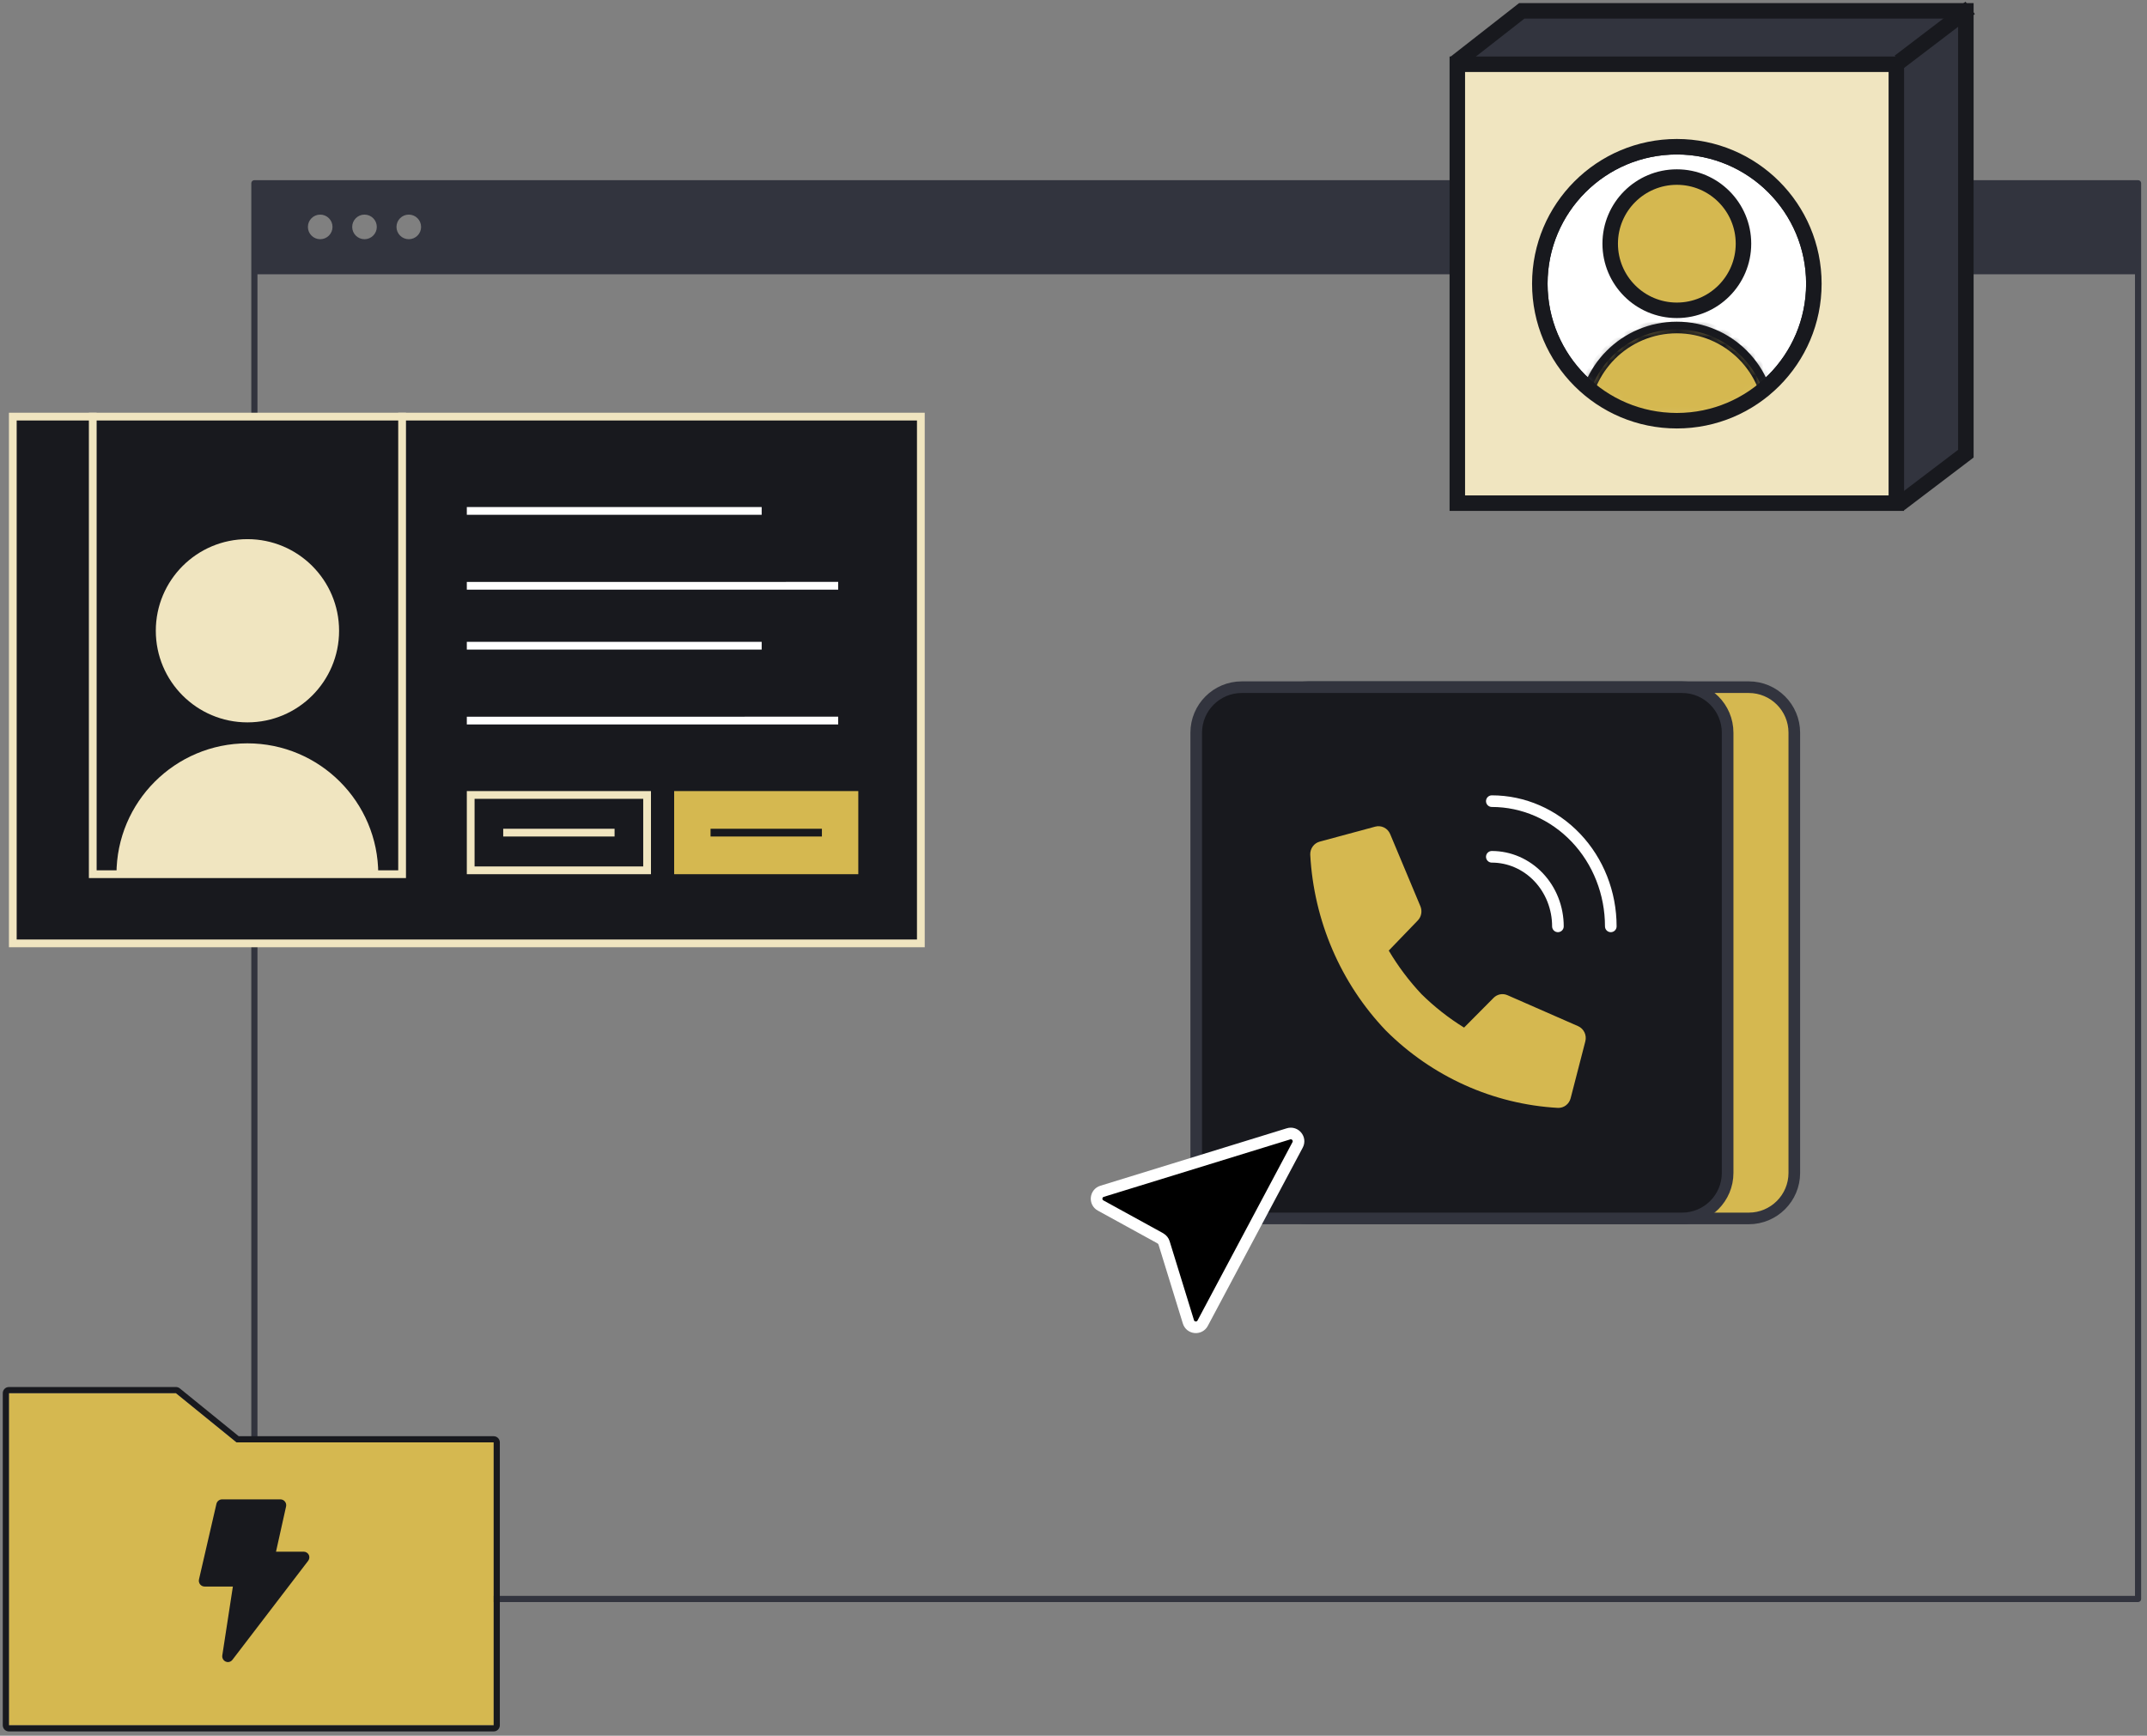 <svg width="277" height="224" viewBox="0 0 277 224" fill="none" xmlns="http://www.w3.org/2000/svg">
<rect x="0" y="0" width="277" height="224" fill="#808080" stroke="none"/>
<path d="M275.847 23.252C276.052 23.252 276.222 23.408 276.244 23.608V206.355C276.244 206.56 276.088 206.729 275.888 206.75L275.847 206.752H32.819C32.614 206.752 32.445 206.596 32.423 206.396V23.648C32.423 23.443 32.579 23.274 32.779 23.253L32.819 23.252H275.847ZM33.217 205.958H275.45V35.395H33.217V205.958ZM41.312 27.696C40.436 27.696 39.725 28.407 39.725 29.284C39.725 30.16 40.436 30.871 41.312 30.871C42.189 30.87 42.899 30.16 42.899 29.284C42.899 28.407 42.189 27.696 41.312 27.696ZM47.026 27.696C46.15 27.696 45.44 28.407 45.44 29.284C45.44 30.16 46.15 30.87 47.026 30.871C47.903 30.871 48.614 30.16 48.614 29.284C48.614 28.407 47.903 27.696 47.026 27.696ZM52.741 27.696C51.864 27.696 51.154 28.407 51.154 29.284C51.154 30.16 51.865 30.871 52.741 30.871C53.618 30.871 54.329 30.16 54.329 29.284C54.329 28.407 53.618 27.696 52.741 27.696Z" fill="#32343E"/>
<path fill-rule="evenodd" clip-rule="evenodd" d="M22.7 179.793L30.518 186.143H63.694V222.653H1.152V179.793H22.7Z" fill="#D5B850"/>
<path d="M29.13 214.44C28.977 214.375 28.849 214.261 28.768 214.116C28.686 213.97 28.656 213.802 28.68 213.637L30.045 204.75H26.423C26.308 204.753 26.194 204.73 26.09 204.682C25.985 204.634 25.893 204.562 25.821 204.473C25.748 204.384 25.697 204.279 25.672 204.167C25.646 204.055 25.646 203.939 25.673 203.827L27.923 194.077C27.962 193.909 28.059 193.76 28.195 193.655C28.332 193.55 28.5 193.495 28.673 193.5H36.173C36.285 193.499 36.396 193.524 36.497 193.572C36.598 193.62 36.687 193.69 36.758 193.777C36.83 193.865 36.88 193.968 36.906 194.079C36.932 194.189 36.933 194.304 36.908 194.415L35.61 200.25H39.173C39.313 200.249 39.451 200.289 39.571 200.363C39.69 200.437 39.786 200.544 39.848 200.67C39.902 200.791 39.922 200.924 39.908 201.056C39.893 201.188 39.844 201.313 39.765 201.42L30.015 214.17C29.95 214.267 29.861 214.348 29.759 214.406C29.656 214.463 29.541 214.495 29.423 214.5C29.323 214.498 29.223 214.477 29.13 214.44Z" fill="#18191E"/>
<path fill-rule="evenodd" clip-rule="evenodd" d="M22.7 179H1.152C0.713 179 0.358 179.355 0.358 179.794V222.653C0.358 223.091 0.713 223.447 1.152 223.447H63.694C64.132 223.447 64.488 223.091 64.488 222.653V186.143L64.486 186.091C64.459 185.677 64.115 185.35 63.694 185.35H30.8L23.201 179.178C23.059 179.063 22.882 179 22.7 179ZM22.7 179.794L30.518 186.143H63.694V222.653H1.152V179.794H22.7Z" fill="#18191E"/>
<rect x="1.652" y="53.765" width="117.153" height="67.981" fill="#18191E" stroke="#F0E5C0"/>
<path d="M11.968 53.265V112.818H51.878V53.265" stroke="#F0E5C0"/>
<path d="M31.925 93.225C38.455 93.225 43.748 87.932 43.748 81.402C43.748 74.873 38.455 69.579 31.925 69.579C25.396 69.579 20.102 74.873 20.102 81.402C20.102 87.932 25.396 93.225 31.925 93.225Z" fill="#F0E5C0"/>
<path d="M15.027 112.818C15.027 103.492 22.589 95.931 31.915 95.931C41.24 95.931 48.802 103.492 48.802 112.818" fill="#F0E5C0"/>
<path d="M60.228 65.936H98.269" stroke="white"/>
<path d="M60.228 75.6L108.14 75.596" stroke="white"/>
<path d="M60.228 83.331H98.269" stroke="white"/>
<path d="M60.228 92.995L108.14 92.991" stroke="white"/>
<rect x="86.978" y="102.092" width="23.758" height="10.726" fill="#D5B850"/>
<rect x="60.728" y="102.592" width="22.758" height="9.726" fill="#18191E" stroke="#F0E5C0"/>
<path d="M91.673 107.455H106.04" stroke="#18191E"/>
<path d="M64.924 107.455H79.29" stroke="#F0E5C0"/>
<path d="M253.63 1.402V58.548L245.441 64.768L196.847 58.153L188.155 7.796L196.332 1.402L253.63 1.402Z" fill="#32343E" stroke="#18191E" stroke-width="2"/>
<rect x="188.019" y="8.292" width="56.643" height="56.643" fill="#F0E5C0" stroke="#18191E" stroke-width="2"/>
<path d="M245.053 7.975L254.188 1.015" stroke="#18191E" stroke-width="2"/>
<path d="M216.341 19.436C225.829 19.436 233.52 27.127 233.52 36.615C233.52 46.102 225.829 53.794 216.341 53.794C206.854 53.793 199.163 46.102 199.163 36.615C199.163 27.127 206.854 19.436 216.341 19.436Z" fill="white" stroke="#18191E"/>
<mask id="mask0_3066_6975" style="mask-type:luminance" maskUnits="userSpaceOnUse" x="198" y="18" width="37" height="37">
<path d="M216.341 19.436C225.829 19.436 233.52 27.127 233.52 36.615C233.52 46.102 225.829 53.794 216.341 53.794C206.854 53.793 199.163 46.102 199.163 36.615C199.163 27.127 206.854 19.436 216.341 19.436Z" fill="white" stroke="#18191E"/>
</mask>
<g mask="url(#mask0_3066_6975)">
<path d="M216.341 40.047C221.089 40.047 224.938 36.197 224.938 31.449C224.938 26.701 221.089 22.851 216.341 22.851C211.592 22.851 207.743 26.701 207.743 31.449C207.743 36.197 211.592 40.047 216.341 40.047Z" fill="#D5B850" stroke="#18191E" stroke-width="2" stroke-miterlimit="10"/>
<mask id="path-23-inside-1_3066_6975" fill="white">
<path d="M204.052 54.295C204.052 47.514 209.551 42.015 216.333 42.015C223.114 42.015 228.614 47.514 228.614 54.295"/>
</mask>
<path d="M204.052 54.295C204.052 47.514 209.551 42.015 216.333 42.015C223.114 42.015 228.614 47.514 228.614 54.295" fill="#D5B850"/>
<path d="M204.052 54.295H205.052C205.052 48.066 210.103 43.015 216.333 43.015V42.015V41.015C208.999 41.015 203.052 46.961 203.052 54.295H204.052ZM216.333 42.015V43.015C222.562 43.015 227.614 48.066 227.614 54.295H228.614H229.614C229.614 46.961 223.667 41.015 216.333 41.015V42.015Z" fill="#18191E" mask="url(#path-23-inside-1_3066_6975)"/>
<path d="M204.052 54.295C204.052 47.514 209.551 42.015 216.333 42.015C223.114 42.015 228.614 47.514 228.614 54.295" stroke="#18191E" stroke-miterlimit="10"/>
</g>
<path d="M216.341 54.294C226.105 54.294 234.02 46.378 234.02 36.615C234.02 26.851 226.105 18.936 216.341 18.936C206.578 18.936 198.663 26.851 198.663 36.615C198.663 46.378 206.578 54.294 216.341 54.294Z" stroke="#18191E" stroke-width="2" stroke-miterlimit="10"/>
<path d="M225.619 88.683H168.815C165.568 88.683 162.937 91.314 162.937 94.562V151.365C162.937 154.611 165.568 157.244 168.815 157.244H225.619C228.865 157.244 231.497 154.611 231.497 151.365V94.562C231.497 91.314 228.865 88.683 225.619 88.683Z" fill="#D5B850" stroke="#32343E" stroke-width="1.5" stroke-linecap="round" stroke-linejoin="round"/>
<path d="M217.015 88.683H160.212C156.965 88.683 154.333 91.314 154.333 94.562V151.365C154.333 154.611 156.965 157.244 160.212 157.244H217.015C220.263 157.244 222.894 154.611 222.894 151.365V94.562C222.894 91.314 220.263 88.683 217.015 88.683Z" fill="#18191E" stroke="#32343E" stroke-width="1.5" stroke-linecap="round" stroke-linejoin="round"/>
<path d="M192.696 128.78L188.89 132.614C186.907 131.389 185.063 129.941 183.395 128.295C181.789 126.587 180.374 124.703 179.174 122.676L182.924 118.784C183.149 118.548 183.301 118.25 183.36 117.927C183.42 117.603 183.385 117.269 183.26 116.966L179.352 107.633C179.197 107.266 178.918 106.968 178.567 106.793C178.215 106.618 177.814 106.577 177.436 106.679L170.266 108.615C169.907 108.711 169.591 108.927 169.369 109.232C169.147 109.535 169.032 109.907 169.043 110.286C169.5 118.815 172.967 126.886 178.801 132.997C184.778 138.966 192.67 142.513 201.01 142.977C201.38 142.99 201.744 142.872 202.04 142.645C202.336 142.417 202.547 142.093 202.64 141.726L204.535 134.388C204.634 134.001 204.597 133.59 204.425 133.233C204.252 132.874 203.963 132.587 203.603 132.429L194.488 128.433C194.189 128.302 193.859 128.264 193.54 128.325C193.222 128.387 192.927 128.545 192.696 128.78Z" fill="#D5B850"/>
<path d="M192.471 103.392C196.542 103.392 200.446 105.094 203.325 108.125C206.203 111.154 207.82 115.264 207.82 119.55M192.471 110.573C193.59 110.573 194.699 110.805 195.734 111.256C196.769 111.708 197.709 112.368 198.501 113.202C199.293 114.036 199.921 115.025 200.349 116.114C200.778 117.203 200.998 118.37 200.998 119.55" stroke="white" stroke-width="1.5" stroke-linecap="round"/>
<path fill-rule="evenodd" clip-rule="evenodd" d="M167.413 147.754C167.832 146.966 167.088 146.065 166.236 146.328L142.186 153.743C141.341 154.003 141.224 155.149 141.999 155.575L149.595 159.747L149.758 159.848C149.963 159.975 150.115 160.172 150.186 160.403L153.326 170.587C153.588 171.437 154.746 171.547 155.165 170.762L167.413 147.754Z" fill="black" stroke="white" stroke-width="1.5"/>
</svg>

